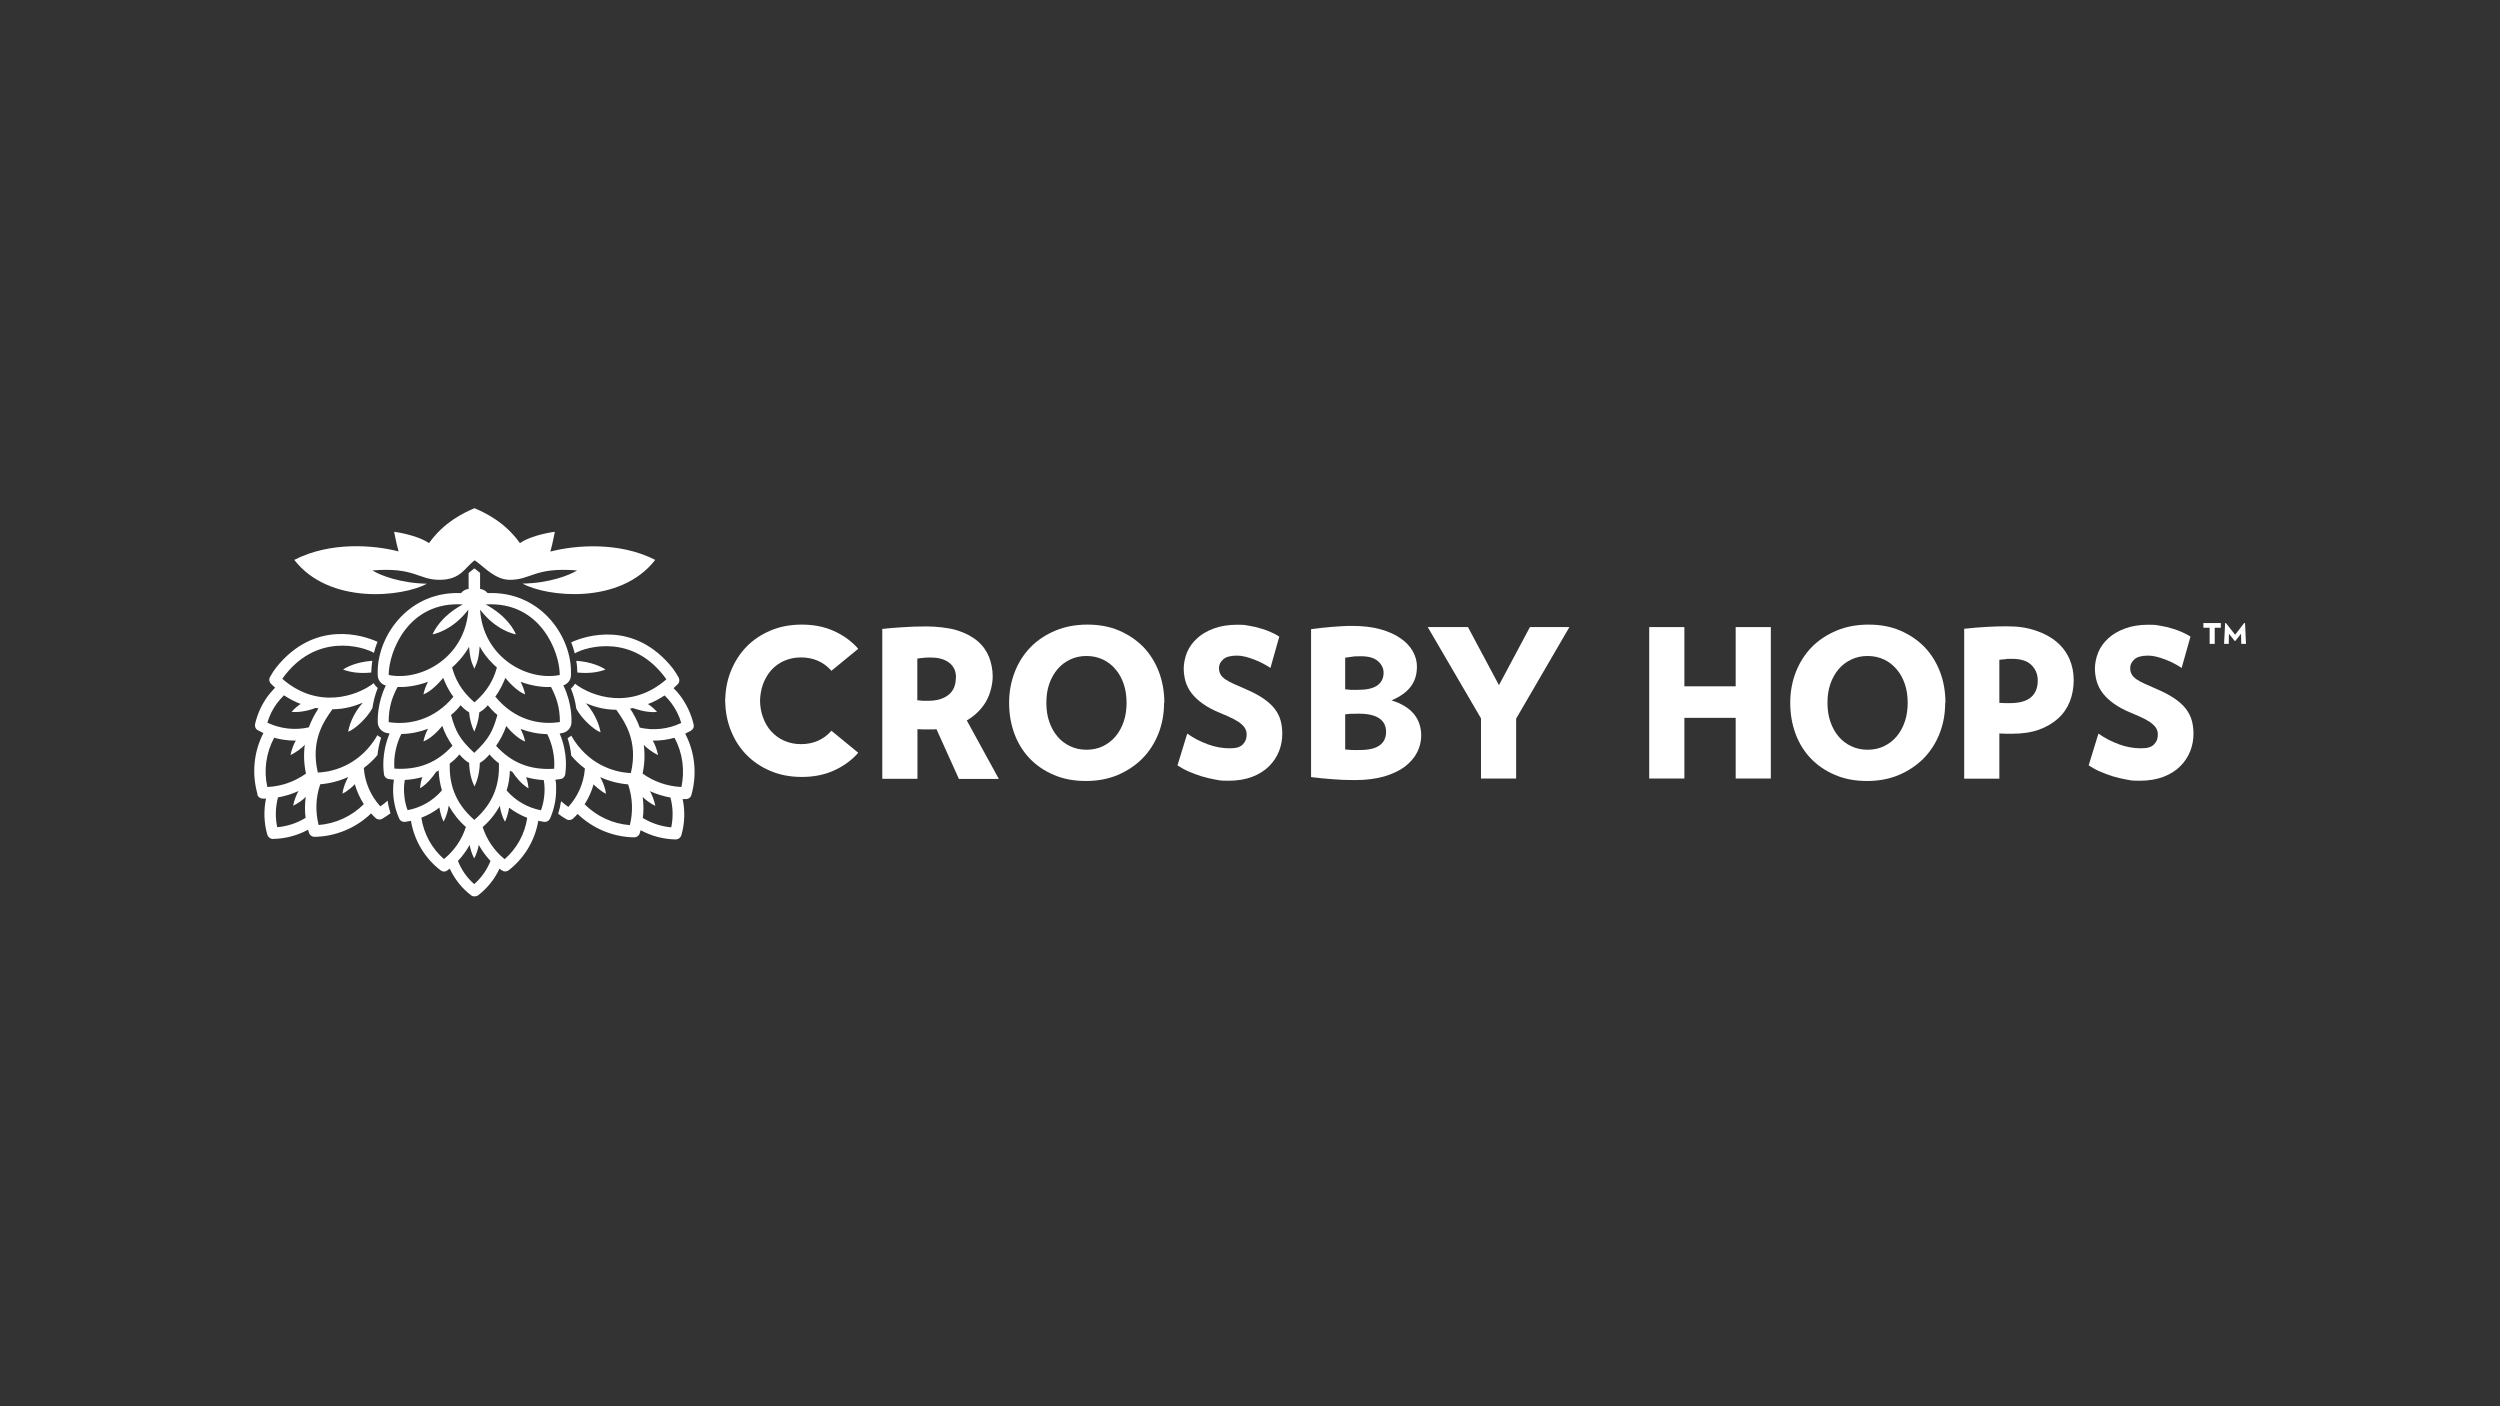 <?xml version="1.0" encoding="UTF-8"?>
<svg xmlns="http://www.w3.org/2000/svg" version="1.1" viewBox="0 0 1920 1080">
  <rect x="0" y="0" width="1920" height="1080" fill="#333333" stroke="none"/>
  <g>
    <g id="Layer_1">
      <g>
        <g>
          <path fill="white" d="M432.3,526.5c3.6-1.1,6.2-4.2,6.2-8,0-1.4,0-2.7,0-4.3-1-27.4-24.4-60.3-64-58.7-1.5-1.8-3.6-3-5.8-3.2v-12.3c-.8-.6-3.7-3-4.4-3.5-.7.5-3.6,2.9-4.4,3.5v12.3c-2.3.2-4.4,1.4-5.8,3.2-39.5-1.6-63,31.3-64,58.7,0,1.6-.1,2.8,0,4.3,0,3.8,2.6,7,6.2,8-6.7,13.6-6.2,26.6-6.2,28.1,0,4.2,3.1,7.7,7.2,8.4.7.1,1.3.2,1.9.3-6.6,15.8-4.6,28.8-4.3,31.4.2,1.8,1.7,3.3,3.5,3.6,1.4.2,2.8.4,4.1.5-.4,2.6-.6,5.2-.6,7.8,0,7.6,1.6,15.2,4.7,22.1.7,1.7,2.5,2.7,4.4,2.5,1.5-.2,3-.5,4.6-.8,2.6,15.4,10.9,29,22.9,38.1,1.5,1.1,3.5,1.2,5,0,.6-.5,1.2-.9,1.9-1.4,3.8,8.1,9.4,15.2,16.4,20.5.8.6,1.7.9,2.7.8.9,0,1.9-.2,2.7-.8,7-5.4,12.7-12.4,16.4-20.5.6.5,1.2,1,1.9,1.4,1.5,1.1,3.5,1,5,0,11.9-9.2,20.3-22.7,22.9-38.1,1.5.3,3,.6,4.6.8,1.8.2,3.6-.8,4.4-2.5,3.1-7,4.7-14.5,4.7-22.1s-.2-5.2-.6-7.8c1.4-.1,2.8-.3,4.1-.5,1.8-.3,3.2-1.8,3.5-3.6.3-2.6,2.4-15.6-4.3-31.4.6,0,1.2-.2,1.9-.3,4.1-.7,7.2-4.2,7.2-8.4,0-1.4.5-14.5-6.2-28.1ZM360.2,496.4c.6,7.5,1.2,10.9,4.1,17.2,2.9-6.2,3.5-9.6,4.1-17.2,3.7,7.2,10.3,13.9,13.2,16.2-3.8,14.2-11.5,21.7-17.2,26.8-5.7-5.1-13.4-12.6-17.2-26.8,2.8-2.3,9.4-9,13.2-16.2ZM364.2,578.2c-11.5-10.8-14.4-16.8-17.8-29.1,2.9-2.3,5.3-4.9,7.4-7.5.9,1.2,3.9,4.1,6.5,5.5.4,5.5,2,10.6,3.9,14.8,1.9-4.2,3.5-9.3,3.9-14.8,2.7-1.4,5.6-4.2,6.5-5.5,2.1,2.5,4.5,5.2,7.4,7.5-3.5,12.3-6.3,18.3-17.8,29.1ZM383.2,586.4c.4,13.8-2.8,29.4-18.9,43.3-16.1-13.9-19.3-29.5-18.9-43.3,3.2-2.3,5.6-4.8,7.4-7,2.7,3,4.9,5.1,7.5,6.5.2,8.1,2.1,14,4.1,18.1,2-4.1,3.9-10,4.1-18.1,2.6-1.4,4.8-3.5,7.5-6.5,1.8,2.2,4.1,4.6,7.4,7ZM355.4,464.2c-17.1,9.4-22,20.4-23.2,23,1.6-.3,15.4-3.2,27.5-19-2.3,36.7-36.2,55.2-61.2,50.2,0-17.4,14.6-56.8,56.9-54.2ZM298.5,554.5c0-12.2,3-19.5,6.8-26.9,7.7.4,16.5-1.4,23.4-4-1.5,3-2.8,6.1-3.5,9.7,6.4-2.4,13.1-10.2,15.2-12.7,1.1,3,3.9,9.5,7.8,14.5-14.4,17.5-33.6,22-49.6,19.5ZM302.9,590.4c-.8-10.1,1.7-19.4,5.3-26.7,7.1-.1,14-1.5,20.5-4-1.5,3-2.8,6.1-3.5,9.7,5.4-1.9,11.6-8.3,14.5-11.9,1.8,5.4,4.5,10.5,7.8,15.2-11.6,12.8-25.8,18.8-44.6,17.6ZM313.1,622.3c-2.2-5.3-3.8-15-2.2-23.3,4.5-.2,9.1-1,13.5-2.2,0,0-1.5,3.4-1.8,8.6,5.5-3.4,9.6-8.5,12.4-12.7,0,0,0,0,0,0,.6-.3,1.3-.6,1.9-.9.2,5.3,1.1,10.4,2.5,15.2-6.9,8.1-16.3,13.3-26.3,15.2ZM341,659.8c-9.2-8-15.5-19.2-17.4-31.8,5-1.9,9.6-4.5,13.9-7.8h0c0,.2.6,5.7,3.2,10.8,1.9-3.4,3.6-9.1,3.9-12.3,3.5,6.2,7.9,11.8,13.2,16.4-3.1,9.8-9,18.3-16.8,24.6ZM364.2,679c-5.5-4.8-9.8-10.9-12.5-17.8,3.4-3.6,6.5-7.8,9-12.3.5,2.9,1.6,6.9,3.5,10.4,1.9-3.6,3-7.6,3.5-10.4,2.5,4.5,5.6,8.7,9,12.3-2.7,6.9-7,12.9-12.5,17.8ZM387.5,659.8c-7.8-6.3-13.7-14.9-16.8-24.6,5.3-4.6,9.8-10.2,13.2-16.4.2,3.2,1.9,8.9,3.9,12.3,2.5-5.1,3.1-10.6,3.2-10.8h0c4.3,3.3,9,5.9,13.9,7.8-1.8,12.6-8.2,23.8-17.4,31.8ZM415.4,622.3c-10.1-2-19.4-7.2-26.3-15.2,1.5-4.8,2.3-9.9,2.5-15.2.6.3,1.3.6,1.9.9,0,0,0,0,0,0,2.8,4.2,6.9,9.3,12.4,12.7-.4-5.2-1.8-8.6-1.8-8.6,4.4,1.2,9,2,13.5,2.2,1.6,8.3,0,17.9-2.2,23.3ZM425.6,590.4c-18.8,1.2-33-4.8-44.6-17.6,3.3-4.7,5.9-9.8,7.8-15.2,2.8,3.5,9.1,9.9,14.5,11.9-.7-3.6-2-6.7-3.5-9.7,6.5,2.5,13.5,3.9,20.5,4,3.6,7.2,6,16.5,5.3,26.7ZM380.3,535.1c3.8-5,6.7-11.5,7.8-14.5,2.1,2.6,8.8,10.3,15.2,12.7-.7-3.6-2-6.7-3.5-9.7,6.9,2.6,15.7,4.4,23.4,4,3.7,7.3,6.8,14.7,6.8,26.9-16.1,2.6-35.2-1.9-49.6-19.5ZM368.7,468.2c12.1,15.8,25.9,18.7,27.5,19-1.1-2.7-6.1-13.6-23.2-23,42.3-2.5,56.9,36.8,56.9,54.2-25,5-58.9-13.5-61.2-50.2ZM526.3,563.4c1.5-.7,2.9-1.4,4.3-2.2,1.7-1,2.6-2.9,2.1-4.8-1.8-7.8-5.2-15.2-10-21.7-1.6-2.2-3.4-4.3-5.4-6.2,1.1-1,2.2-2,3.2-3,1.4-1.4,1.6-3.5.7-5.2-1.4-2.4-2.8-4.8-4.5-7-29.7-37.4-67.4-24.9-78-20,1.1,2.8,2,5.6,2.7,8.5,8.5-5,44.9-15.9,70.4,19.9-27.2,23.8-57.4,13.3-70.2,3.4-.8,1.4-1.8,2.6-3.1,3.7,2,5,3.4,10.1,4.1,15.5,4.4,8.1,13.7,16.3,18.6,18.1-.6-3.9-3.2-13.3-11.2-22.3,5.1,2.1,13,5,23.3,5,6.4,9.1,17,23.9,11.2,48.6-13.5-.5-33.3-7-45.8-28.7-.9.7-1.8,1.4-2.8,1.9,1.4,4.4,2.4,8.8,2.8,13.4,3.2,3.8,6.7,7.1,10.5,9.9-.8,11.2-5.4,21.5-12.7,29.5-2-1.3-3.8-2.8-5.6-4.4-.5,3.3-1.2,6.5-2.2,9.7,2,1.5,4.1,2.9,6.3,4.2,1.7,1,3.8.7,5.2-.6,1.2-1.1,2.3-2.3,3.4-3.5,11.9,11.5,27.5,17.7,43.4,18,2,0,3.7-1.2,4.3-3.1.2-.8.5-1.6.7-2.4,8.3,4.5,17.5,6.9,26.8,7.1,1,0,2-.3,2.8-.9.8-.6,1.4-1.4,1.7-2.4,2.6-9,2.9-18.5,1-27.7.8,0,1.6,0,2.5,0,2,0,3.7-1.3,4.2-3.2,4.3-15.3,3-32-4.6-46.7ZM483.7,633.7c-12.8-1-25.2-6.5-34.7-16,3-4.7,5.3-9.8,6.9-15.3.4.6,5.6,5.4,9.5,7.2-.9-6.7-4.1-12.1-4.5-12.8,6.8,3.1,14.1,5,21.5,5.6,3.5,10.3,3.9,21.2,1.3,31.4ZM491.3,558.7c-1.8-5-4.3-9.9-7.4-14.5.7-.1,1.5-.3,2.2-.4,0,0,0,0,0,0,2.4.8,10.4,3.7,18.5,3-2.1-2.5-4.8-4.7-7-6.1,3.5-1.2,8.8-3.9,12.8-6.6,1.9,1.9,3.7,3.8,5.3,6,3.4,4.6,5.9,9.7,7.5,15.1-9.7,4.7-21,6.1-31.9,3.6ZM515.5,635.4c-7.7-.7-15.1-3.1-21.8-7.2.7-5.2.6-10.7-.1-16.1h0c2.1,2.2,6.1,5.1,9.7,6.8-.7-3.9-3-9.7-4.2-11.3,5.1,2.3,10.5,4,15.8,4.9,2,7.5,2.2,15.4.6,22.9ZM523.2,604.4c-10.6-.5-20.9-4-29.7-10.3,1.6-7.3,1.9-14.8.9-22.2,1.9,2.5,7.4,6.3,11,8-.7-3.9-2.9-9.5-4.1-11.1h0c5.7,0,11.3-.6,16.7-2.2,6.4,11.8,8,25.3,5.3,37.9ZM443.4,516.5c-.1-3.7-.3-6.1-.8-9,11.4.8,19.1,4.4,22.4,6.7-3.7,1.5-11.2,3.4-21.6,2.3ZM197.6,610.1c.5,1.9,2.2,3.2,4.2,3.2.8,0,1.6,0,2.5,0-1.9,9.2-1.6,18.8,1,27.7.3,1,.9,1.8,1.7,2.4.8.6,1.7,1,2.8.9,9.3-.2,18.6-2.6,26.8-7.1.2.8.4,1.6.7,2.4.6,1.9,2.3,3.1,4.3,3.1,15.9-.3,31.5-6.5,43.4-18,1.1,1.2,2.2,2.4,3.4,3.5,1.4,1.3,3.6,1.6,5.2.6,2.2-1.3,4.3-2.7,6.3-4.2-1-3.2-1.8-6.4-2.2-9.7-1.8,1.6-3.6,3.1-5.6,4.4-7.3-8-11.9-18.3-12.7-29.5,3.8-2.8,7.4-6.2,10.5-9.9.5-4.6,1.4-9,2.8-13.4-1-.5-2-1.1-2.8-1.9-12.5,21.7-32.3,28.2-45.8,28.7-5.8-24.7,4.7-39.5,11.2-48.6,10.2,0,18.1-2.9,23.3-5-8,9-10.6,18.4-11.2,22.3,4.9-1.8,14.1-10,18.6-18.1.8-5.3,2.1-10.5,4.1-15.5-1.2-1-2.3-2.3-3.1-3.7-12.8,9.9-43.1,20.4-70.2-3.4,25.4-35.8,61.8-24.9,70.4-19.9.7-2.9,1.6-5.8,2.7-8.5-10.6-4.9-48.3-17.4-78,20-1.7,2.2-3.2,4.6-4.5,7-1,1.7-.7,3.8.7,5.2,1,1.1,2.1,2,3.2,3-1.9,2-3.7,4-5.4,6.2-4.8,6.5-8.2,13.9-10,21.7-.4,1.9.4,3.9,2.1,4.8,1.4.8,2.9,1.5,4.3,2.2-7.6,14.7-8.9,31.4-4.6,46.7ZM246,602.3c7.4-.6,14.7-2.5,21.5-5.6-.4.7-3.6,6.2-4.5,12.8,3.9-1.7,9-6.5,9.5-7.2,1.6,5.5,3.9,10.6,6.9,15.3-9.5,9.5-21.9,15-34.7,16-2.6-10.3-2.3-21.2,1.3-31.4ZM205.3,555.1c1.6-5.4,4.1-10.6,7.5-15.1,1.6-2.1,3.4-4.1,5.3-6,4,2.7,9.3,5.4,12.8,6.6-2.1,1.4-4.8,3.6-7,6.1,8.1.8,16.1-2.1,18.5-3,0,0,0,0,0,0,.7.1,1.4.3,2.2.4-3.1,4.6-5.6,9.5-7.4,14.5-10.9,2.5-22.2,1-31.9-3.6ZM213.5,612.4c5.3-.9,10.7-2.6,15.8-4.9-1.2,1.6-3.5,7.4-4.2,11.3,3.6-1.7,7.6-4.5,9.7-6.8h0c-.7,5.4-.8,10.9-.1,16.1-6.6,4.1-14.1,6.5-21.8,7.2-1.6-7.5-1.4-15.4.6-22.9ZM210.5,566.6c5.4,1.5,11,2.2,16.7,2.2h0c-1.2,1.6-3.4,7.2-4.1,11.1,3.6-1.7,9.1-5.5,11-8-1,7.4-.7,15,.9,22.2-8.8,6.3-19.2,9.9-29.7,10.3-2.8-12.6-1.1-26,5.3-37.9ZM263.5,514.2c3.3-2.3,11-5.9,22.4-6.7-.4,2.8-.6,5.3-.8,9-10.4,1.1-17.9-.8-21.6-2.3Z"></path>
          <path fill="white" d="M422.7,423.5s0,0,0,0c1.9-6.7,3.4-15.1,3.4-15.1,0,0-17.1,2.1-26.8,8.7h0s0,0,0,0c-11.4-16-26.2-23.1-34.9-26.8-8.7,3.7-23.5,10.8-34.9,26.8,0,0,0,0,0,0h0c-9.7-6.5-26.8-8.7-26.8-8.7,0,0,1.5,8.3,3.4,15.1,0,0,0,0,0,0-18.2-4.8-52.2-7.9-80.1,6.5,27,34.8,83.3,28.4,101.9,18.3h.2c-20.9-.4-36.4-6.6-42.1-10.2,32.6-2.7,35.1,7.2,51.6,7.2s19.5-9.7,27-15c7.5,5.3,15.7,15,27,15,16.5,0,19-9.9,51.6-7.2-5.7,3.6-21.3,9.8-42.1,10.1h.2c18.6,10.2,74.9,16.6,101.9-18.2-27.9-14.3-61.9-11.2-80.1-6.5Z"></path>
        </g>
        <g>
          <g>
            <g>
              <path fill="white" d="M736.3,597.9l-17.1-37.9c-.8.1-1.6.2-2.3.2h-2.3c-2,0-3.7,0-5.1,0-1.4,0-3-.1-4.9-.2v38.1h-27v-115.1c5-.5,10.2-1,15.7-1.3,5.5-.4,11.7-.6,18.6-.6s16.8,1,23.2,3c6.3,2,11.6,4.8,15.6,8.2,4.1,3.5,7,7.6,8.9,12.3,1.8,4.7,2.8,9.7,2.8,15s-1.7,13.4-5.2,19.3c-3.5,5.9-8.4,10.7-14.7,14.4l24.6,44.9h-30.6ZM734.2,520.3c0-4.9-1.7-8.6-5.2-11.3-3.5-2.7-8.1-4-14-4s-3.9,0-5.4.2c-1.5.1-3.2.3-5.1.6v32c1.8.2,3.3.3,4.4.4,1.2,0,2.5,0,4.1,0,6.4,0,11.6-1.5,15.4-4.5,3.8-3,5.7-7.5,5.7-13.4Z"></path>
              <path fill="white" d="M894,539.8c0,8.6-1.5,16.5-4.4,23.8-2.9,7.3-7,13.6-12.3,19-5.3,5.3-11.6,9.5-18.9,12.6-7.4,3.1-15.5,4.6-24.5,4.6s-17.1-1.5-24.4-4.6c-7.3-3.1-13.5-7.3-18.6-12.6-5.1-5.3-9.1-11.7-11.8-19-2.7-7.3-4.1-15.2-4.1-23.8s1.5-16.5,4.4-23.9c2.9-7.3,7-13.7,12.2-19,5.2-5.3,11.6-9.5,19-12.6,7.4-3.1,15.6-4.6,24.6-4.6s17.1,1.5,24.3,4.6c7.2,3.1,13.4,7.3,18.6,12.6,5.1,5.3,9.1,11.7,11.9,19,2.8,7.3,4.2,15.3,4.2,23.9ZM865.2,539.8c0-5.3-.7-10.1-2.2-14.5-1.5-4.4-3.6-8.2-6.3-11.3-2.7-3.2-5.9-5.7-9.7-7.5-3.8-1.8-8-2.7-12.6-2.7s-8.7.9-12.5,2.7c-3.8,1.8-7.1,4.3-9.8,7.5-2.7,3.2-4.8,7-6.3,11.3-1.5,4.4-2.2,9.2-2.2,14.5s.7,10,2.2,14.4c1.5,4.4,3.6,8.2,6.3,11.4,2.7,3.2,5.9,5.7,9.8,7.5,3.8,1.8,8,2.7,12.5,2.7s8.9-.9,12.6-2.7c3.7-1.8,7-4.3,9.7-7.5,2.7-3.2,4.8-7,6.3-11.4,1.5-4.4,2.2-9.2,2.2-14.4Z"></path>
              <path fill="white" d="M1164.4,551.9v46h-27v-46.2l-40.9-70.1h30.9l23.8,44.6,23.8-44.6h30.3l-40.9,70.3Z"></path>
              <path fill="white" d="M1333,597.9v-46.6h-39.4v46.6h-27v-116.3h27v45.5h39.4v-45.5h27v116.3h-27Z"></path>
              <path fill="white" d="M1493.9,539.8c0,8.6-1.5,16.5-4.4,23.8-2.9,7.3-7,13.6-12.3,19-5.3,5.3-11.6,9.5-18.9,12.6-7.4,3.1-15.5,4.6-24.5,4.6s-17.1-1.5-24.4-4.6c-7.3-3.1-13.5-7.3-18.6-12.6-5.1-5.3-9.1-11.7-11.8-19-2.7-7.3-4.1-15.2-4.1-23.8s1.5-16.5,4.4-23.9c2.9-7.3,7-13.7,12.2-19,5.2-5.3,11.6-9.5,19-12.6,7.4-3.1,15.6-4.6,24.6-4.6s17.1,1.5,24.3,4.6c7.2,3.1,13.4,7.3,18.6,12.6,5.1,5.3,9.1,11.7,11.9,19,2.8,7.3,4.2,15.3,4.2,23.9ZM1465.1,539.8c0-5.3-.7-10.1-2.2-14.5-1.5-4.4-3.6-8.2-6.3-11.3-2.7-3.2-5.9-5.7-9.7-7.5-3.8-1.8-8-2.7-12.6-2.7s-8.7.9-12.5,2.7c-3.8,1.8-7.1,4.3-9.8,7.5-2.7,3.2-4.8,7-6.3,11.3-1.5,4.4-2.2,9.2-2.2,14.5s.7,10,2.2,14.4c1.5,4.4,3.6,8.2,6.3,11.4,2.7,3.2,5.9,5.7,9.8,7.5,3.8,1.8,8,2.7,12.5,2.7s8.9-.9,12.6-2.7c3.7-1.8,7-4.3,9.7-7.5,2.7-3.2,4.8-7,6.3-11.4,1.5-4.4,2.2-9.2,2.2-14.4Z"></path>
              <path fill="white" d="M1592.6,522.2c0,6-1,11.6-3,16.6-2,5-5,9.4-9,13-4,3.6-8.9,6.5-14.7,8.6-5.9,2.1-12.7,3.1-20.4,3.1s-3.6,0-5.1,0-3.1-.1-4.9-.2v34.7h-27v-115.1c11.9-1.3,22.7-1.9,32.4-1.9s15.9,1.1,22.3,3.2c6.4,2.1,11.8,5,16.2,8.7,4.4,3.7,7.7,8.1,9.9,13.1,2.2,5,3.3,10.5,3.3,16.4ZM1565,522.7c0-4.8-1.6-8.7-4.8-11.9-3.2-3.2-8.1-4.8-14.7-4.8s-3.4,0-4.8.2c-1.4.1-3.1.3-5.2.5v33.1c1.9.1,3.4.2,4.5.2s2.3,0,3.6,0c7.2,0,12.6-1.5,16.1-4.4,3.5-3,5.3-7.3,5.3-13Z"></path>
            </g>
            <path fill="white" d="M638.1,561.7c-2.8,3.1-6.1,5.5-9.9,7.2-3.9,1.7-8.2,2.6-13,2.6s-9-.9-12.9-2.6c-3.9-1.7-7.2-4.2-10-7.2-2.8-3.1-4.9-6.7-6.4-11-1.4-3.8-2.1-8-2.2-12.5.1-4.5.9-8.7,2.2-12.5,1.5-4.2,3.7-7.9,6.4-11,2.8-3.1,6.1-5.5,10-7.2,3.9-1.7,8.2-2.6,12.9-2.6s9.1.9,13,2.6c3.9,1.7,7.2,4.2,9.9,7.2.1.2.3.3.4.5l20.6-16.9c-.4-.5-.8-.9-1.2-1.4-5-5.3-11.1-9.5-18.2-12.6-7.1-3.1-15.1-4.6-23.9-4.6s-16.9,1.5-24.1,4.6c-7.3,3.1-13.5,7.3-18.6,12.6-5.1,5.3-9.1,11.7-12,19-2.7,6.9-4,14.3-4.2,22.3.2,8,1.5,15.4,4.2,22.3,2.8,7.3,6.8,13.7,12,19,5.1,5.3,11.3,9.5,18.6,12.6,7.3,3.1,15.3,4.6,24.1,4.6s16.8-1.5,23.9-4.6c7.1-3.1,13.2-7.3,18.2-12.6.4-.4.8-.9,1.2-1.4l-20.6-16.9c-.1.2-.3.3-.4.5Z"></path>
            <path fill="white" d="M984.8,563.4c0,4.7-.8,9.1-2.5,13.5-1.7,4.3-4.3,8.2-7.7,11.6-3.4,3.4-7.7,6.1-12.9,8.1-5.2,2-11.3,3-18.2,3s-6.7-.3-10.2-.9c-3.5-.6-7-1.5-10.5-2.5-3.4-1.1-6.7-2.3-9.9-3.7-3.2-1.4-6-3-8.6-4.7l7.5-24.4c4.8,3.4,10,6.1,15.7,8.2,5.7,2.1,11.3,3.1,16.8,3.1s8.1-1,10.1-2.9c2-2,3-4.4,3-7.2s-.2-2.9-.7-4.2c-.5-1.3-1.5-2.7-3-4-1.5-1.4-3.6-2.8-6.3-4.2-2.7-1.4-6.3-3-10.7-4.8-5.1-2.1-9.4-4.4-12.9-6.9-3.5-2.5-6.4-5.2-8.6-8-2.2-2.9-3.7-5.9-4.7-9.1-.9-3.2-1.4-6.6-1.4-10.1s.9-8.4,2.6-12.4c1.7-4,4.3-7.6,7.7-10.7,3.4-3.1,7.6-5.6,12.8-7.5,5.1-1.9,11.1-2.9,17.8-2.9s6.3.3,9.4.8c3.1.5,6.1,1.2,9,2.1,2.9.8,5.5,1.8,7.9,2.9,2.4,1.1,4.5,2.2,6.2,3.3l-6.8,24.1c-1.7-1.2-3.6-2.3-5.7-3.4-2.1-1.1-4.3-2.1-6.6-3-2.3-.9-4.5-1.6-6.8-2.2-2.3-.6-4.5-.9-6.6-.9-5,0-8.5,1-10.6,2.9-2.1,1.9-3.2,4.1-3.2,6.5s.4,3.5,1.1,4.9c.7,1.4,2,2.6,3.6,3.8,1.7,1.2,3.8,2.3,6.4,3.5,2.6,1.2,5.7,2.5,9.3,4.1,5.4,2.3,9.9,4.7,13.6,7.2,3.6,2.5,6.6,5.1,8.7,7.9,2.2,2.8,3.7,5.8,4.6,9,.9,3.2,1.3,6.7,1.3,10.4Z"></path>
            <path fill="white" d="M1684.6,563.4c0,4.7-.8,9.1-2.5,13.5-1.7,4.3-4.3,8.2-7.7,11.6-3.4,3.4-7.7,6.1-12.9,8.1-5.2,2-11.3,3-18.2,3s-6.7-.3-10.2-.9c-3.5-.6-7-1.5-10.5-2.5-3.4-1.1-6.7-2.3-9.9-3.7s-6-3-8.6-4.7l7.5-24.4c4.8,3.4,10,6.1,15.7,8.2,5.7,2.1,11.3,3.1,16.8,3.1s8.1-1,10.1-2.9c2-2,3-4.4,3-7.2s-.2-2.9-.7-4.2c-.5-1.3-1.5-2.7-3-4-1.5-1.4-3.6-2.8-6.3-4.2-2.7-1.4-6.3-3-10.7-4.8-5.1-2.1-9.4-4.4-12.9-6.9-3.5-2.5-6.4-5.2-8.6-8-2.2-2.9-3.7-5.9-4.7-9.1-.9-3.2-1.4-6.6-1.4-10.1s.9-8.4,2.6-12.4c1.7-4,4.3-7.6,7.7-10.7,3.4-3.1,7.6-5.6,12.8-7.5,5.1-1.9,11.1-2.9,17.8-2.9s6.3.3,9.4.8c3.1.5,6.1,1.2,9,2.1,2.9.8,5.5,1.8,7.9,2.9,2.4,1.1,4.5,2.2,6.2,3.3l-6.8,24.1c-1.7-1.2-3.6-2.3-5.7-3.4s-4.3-2.1-6.6-3c-2.3-.9-4.5-1.6-6.8-2.2-2.3-.6-4.5-.9-6.6-.9-5,0-8.5,1-10.6,2.9-2.1,1.9-3.2,4.1-3.2,6.5s.4,3.5,1.1,4.9c.7,1.4,2,2.6,3.6,3.8,1.7,1.2,3.8,2.3,6.4,3.5,2.6,1.2,5.7,2.5,9.3,4.1,5.4,2.3,9.9,4.7,13.6,7.2,3.6,2.5,6.6,5.1,8.7,7.9,2.2,2.8,3.7,5.8,4.6,9,.9,3.2,1.3,6.7,1.3,10.4Z"></path>
            <path fill="white" d="M1091.5,564.9c0,4.5-1.1,8.9-3.2,13-2.1,4.1-5.3,7.7-9.4,10.9-4.2,3.1-9.4,5.6-15.8,7.5-6.3,1.8-13.8,2.8-22.3,2.8s-10.4-.2-16.5-.6c-6-.4-11.8-1-17.4-1.7v-113.6c2.1-.3,4.4-.6,7.1-.9,2.7-.3,5.5-.6,8.3-.8,2.9-.2,5.7-.4,8.6-.6s5.4-.2,7.7-.2c8.2,0,15.5.9,21.6,2.6,6.2,1.7,11.4,4.1,15.5,7,4.2,2.9,7.3,6.2,9.4,10,2.1,3.8,3.1,7.6,3.1,11.7,0,6.1-1.6,11.3-4.9,15.5-3.2,4.2-8.1,7.6-14.6,10.4,7.7,2.4,13.4,5.9,17.2,10.5,3.7,4.5,5.6,10.1,5.6,16.8ZM1062.6,516.7c0-3.5-1.5-6.5-4.4-9-2.9-2.5-7.2-3.7-12.9-3.7s-4.6.1-6.5.3c-1.9.2-3.8.5-5.7.8v24.3c1.5.2,2.9.3,4.3.4,1.4,0,3.3,0,5.7,0,6.6,0,11.4-1.1,14.7-3.4,3.2-2.3,4.8-5.5,4.8-9.8ZM1064.5,562c0-4.4-1.7-7.9-5.2-10.3-3.5-2.4-8.8-3.6-16-3.6s-7.4.2-10.2.5v27c1.9.2,3.6.3,5,.4s3.5,0,6.3,0c6.9,0,11.9-1.2,15.2-3.6,3.3-2.4,4.9-5.9,4.9-10.3Z"></path>
          </g>
          <g>
            <polygon fill="white" points="1692.2 482.1 1697 482.1 1697 494.5 1700.9 494.5 1700.9 482.1 1705.6 482.1 1705.6 478.5 1692.2 478.5 1692.2 482.1"></polygon>
            <polygon fill="white" points="1723.5 478.5 1716.6 487.5 1709.5 478.5 1708.9 478.5 1708.1 494.5 1711.7 494.5 1711.8 486.7 1716.3 492.3 1716.7 492.3 1721.1 486.7 1721.3 494.5 1724.9 494.5 1724.2 478.5 1723.5 478.5"></polygon>
          </g>
        </g>
      </g>
    </g>
  </g>
</svg>
